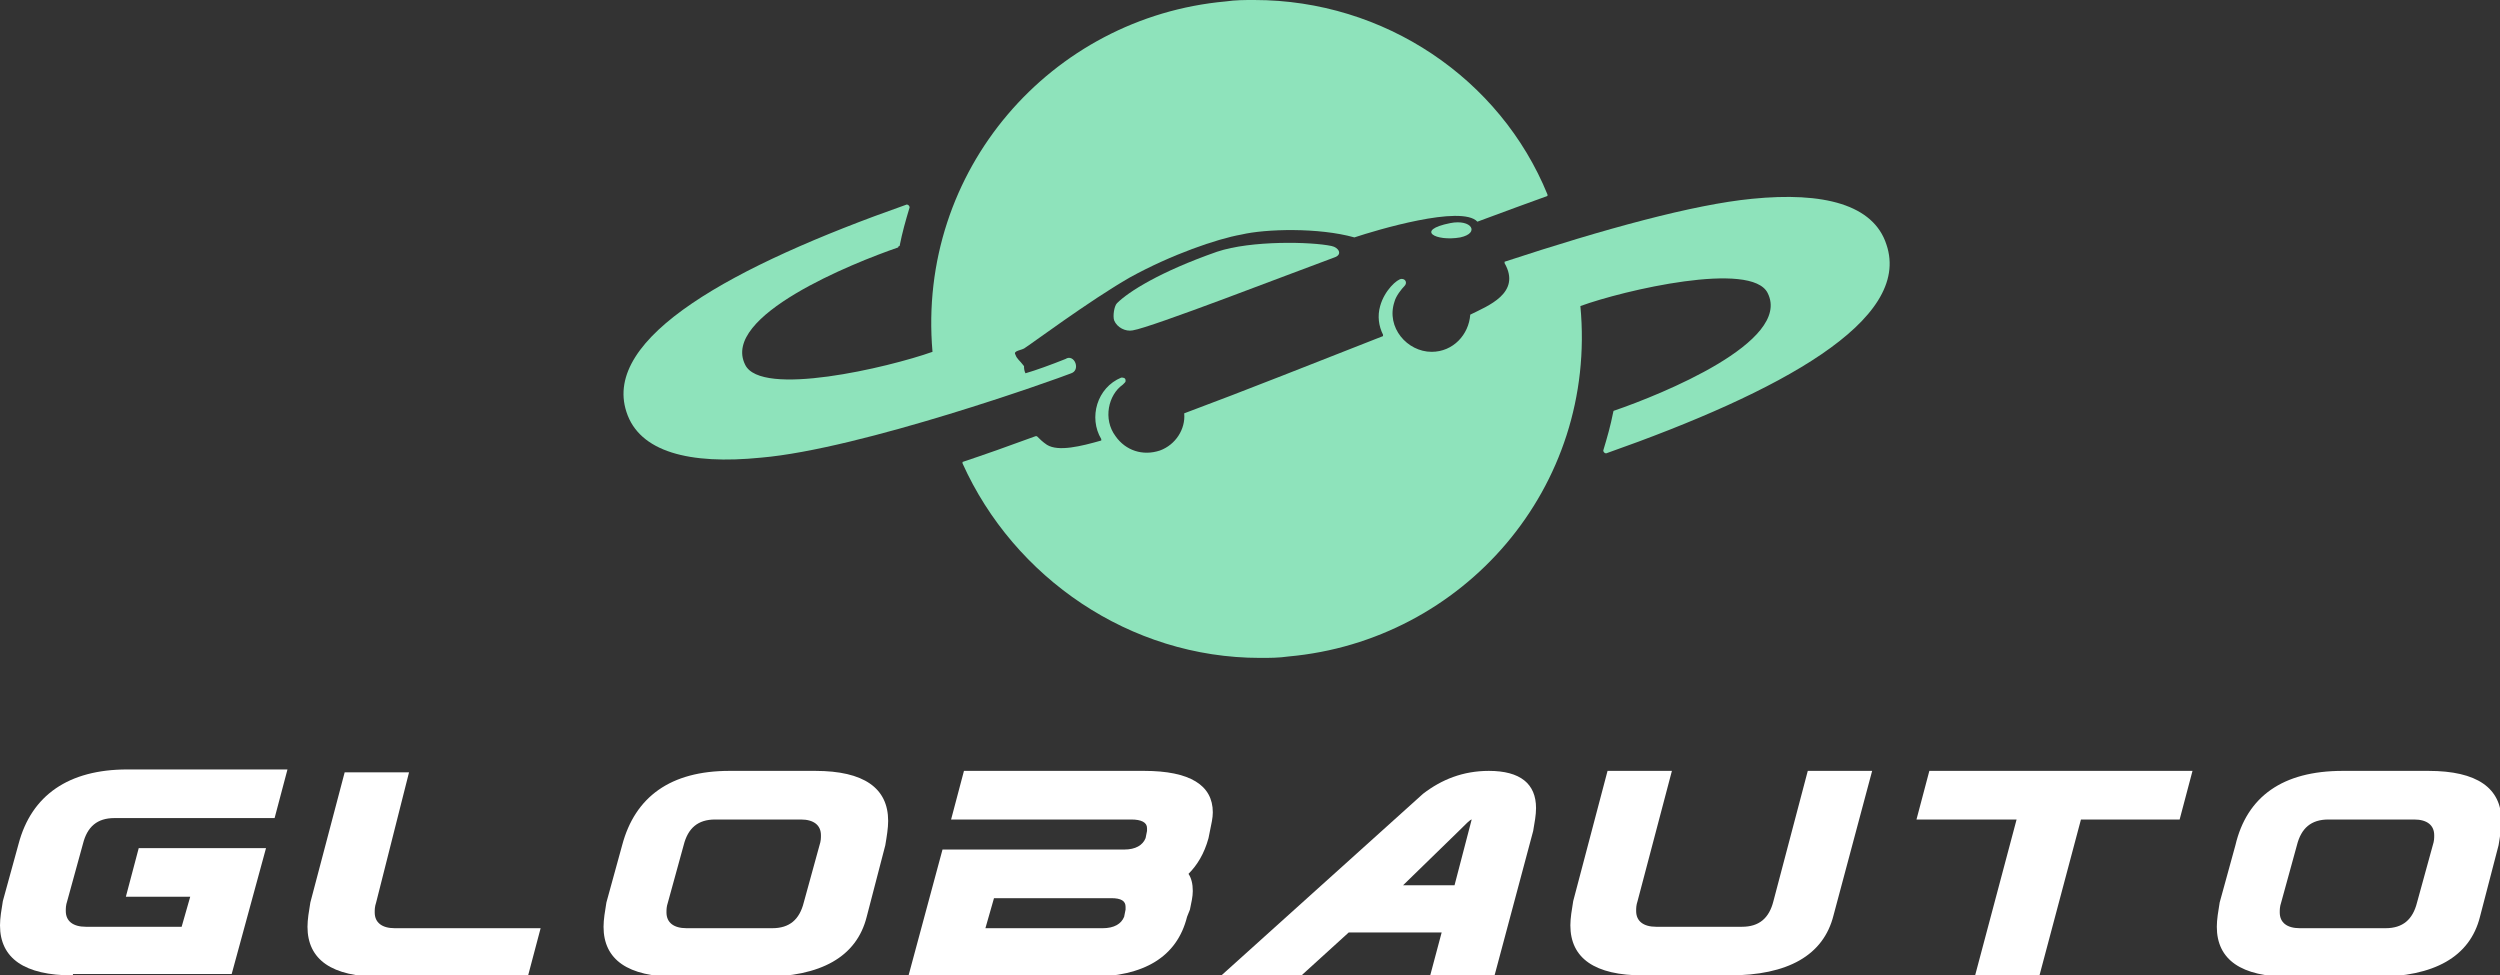 <?xml version="1.0" encoding="utf-8"?>
<!-- Generator: Adobe Illustrator 24.1.0, SVG Export Plug-In . SVG Version: 6.00 Build 0)  -->
<svg version="1.1" id="Calque_1" xmlns="http://www.w3.org/2000/svg" xmlns:xlink="http://www.w3.org/1999/xlink" x="0px" y="0px"
	 width="174.8px" height="68.2px" viewBox="0 0 174.8 68.2" style="enable-background:new 0 0 174.8 68.2;" xml:space="preserve">
<rect x="0" y="0" width="174.8" height="68.2" fill="#333333" stroke="none"/>
<style type="text/css">
	.st0{fill:#8EE3BB;}
	.st1{fill:#FFFFFF;}
</style>
<g>
	<path class="st0" d="M74.9,26.1c0.3-0.1,0.4-0.4,0.3-0.7c-0.1-0.3-0.4-0.5-0.7-0.3c-1,0.4-2.1,0.8-2.8,1c-0.1-0.2-0.1-0.4-0.1-0.5
		c-0.3-0.4-0.5-0.5-0.6-0.8c-0.2-0.3,0.5-0.3,0.7-0.5c0.2-0.1,4.5-3.3,7.3-4.9c2.9-1.6,6.1-2.7,7.8-3c1.7-0.4,5.4-0.5,7.9,0.2
		c1.5-0.5,7.5-2.3,8.6-1.1c0,0,0,0,0,0c1.9-0.7,3.5-1.3,4.9-1.8c0,0,0,0,0-0.1C104.9,5.5,96.8,0,87.7,0c-0.7,0-1.3,0-2,0.1
		C73.5,1.2,64.1,11.9,65.2,24.6c0,0,0,0,0,0c-3.1,1.1-12,3.2-13.1,0.9c-1.7-3.4,7.5-7.1,10.7-8.2c0,0,0-0.1,0.1-0.1
		c0.2-1,0.4-1.7,0.7-2.7c0-0.1-0.1-0.2-0.2-0.2c-12.2,4.3-21.3,9.3-19.6,14.5c0.9,2.8,4.4,3.7,9.4,3.2
		C60.2,31.4,73.9,26.5,74.9,26.1z"/>
	<path class="st0" d="M131.9,17.1c-0.9-2.8-4.4-3.7-9.4-3.2c-4.1,0.4-10.3,2.1-17.3,4.4c0,0,0,0,0,0.1c1.2,2.1-1.2,3-2.4,3.6
		c0,0,0,0,0,0c-0.1,1.4-1.2,2.6-2.7,2.6c-1.7,0-3.2-1.7-2.6-3.5c0.1-0.4,0.5-0.9,0.7-1.1c0.2-0.2,0.1-0.5-0.2-0.5
		c-0.3,0-1.2,0.8-1.5,1.9c-0.2,0.7-0.1,1.4,0.2,2c0,0,0,0.1,0,0.1c-4.6,1.8-9.6,3.8-13.9,5.4c0,0,0,0,0,0c0.1,1.1-0.6,2.2-1.7,2.6
		c-1.2,0.4-2.4,0-3.1-1c-0.9-1.2-0.5-2.9,0.5-3.6c0,0,0.1-0.1,0.1-0.1c0.1-0.1,0.1-0.1,0.1-0.2c0-0.2-0.2-0.2-0.3-0.2
		c-1.7,0.7-2.3,2.8-1.4,4.3c0,0,0,0.1,0,0.1c-1.4,0.4-3,0.8-3.8,0.3c-0.3-0.2-0.5-0.4-0.7-0.6c0,0,0,0-0.1,0
		c-1.9,0.7-3.6,1.3-5.1,1.8c0,0,0,0,0,0.1C70.9,40.4,79,46,88.1,46c0.7,0,1.3,0,2-0.1c12.2-1.1,21.6-11.8,20.4-24.5
		c3-1.1,12-3.2,13.1-0.9c1.7,3.4-7.5,7.1-10.7,8.2c-0.1,0-0.1,0.1-0.1,0.1c-0.2,1-0.4,1.7-0.7,2.7c0,0.1,0.1,0.2,0.2,0.2
		C124.5,27.4,133.7,22.4,131.9,17.1z"/>
	<path class="st0" d="M85.1,17.6c-4,1.4-6.2,2.8-7,3.6c-0.2,0.2-0.3,0.9-0.2,1.2c0.2,0.5,0.8,0.8,1.3,0.7c1.3-0.2,11.1-4,14.1-5.1
		c0.6-0.2,0.3-0.7-0.2-0.8C91.7,16.9,87.5,16.8,85.1,17.6z"/>
	<path class="st0" d="M101.4,15.6c-2.5,0.5-1,1.3,0.7,1C103.5,16.3,102.9,15.3,101.4,15.6z"/>
</g>
<g>
	<path class="st1" d="M5.1,68.2c-3.4,0-5.1-1.2-5.1-3.5c0-0.5,0.1-1.1,0.2-1.7l1.1-4c0.9-3.4,3.5-5.2,7.6-5.2h11.2l-0.9,3.4H8
		c-1.2,0-1.9,0.6-2.2,1.8l-1.1,4c-0.1,0.3-0.1,0.5-0.1,0.7c0,0.7,0.5,1.1,1.4,1.1h6.7l0.6-2.1H8.8l0.9-3.4h8.9l-2.4,8.8H5.1z"/>
	<path class="st1" d="M26.3,63.1c-0.1,0.3-0.1,0.5-0.1,0.7c0,0.7,0.5,1.1,1.4,1.1h10.2l-0.9,3.4H26.6c-3.4,0-5.1-1.2-5.1-3.5
		c0-0.5,0.1-1.1,0.2-1.7l2.4-9.1h4.5L26.3,63.1z"/>
	<path class="st1" d="M51,53.9h6c3.4,0,5.1,1.2,5.1,3.5c0,0.5-0.1,1.1-0.2,1.7l-1.3,5c-0.7,2.8-3.2,4.2-7.3,4.2h-6
		c-3.4,0-5.1-1.2-5.1-3.5c0-0.5,0.1-1.1,0.2-1.7l1.1-4C44.4,55.7,46.9,53.9,51,53.9z M57.3,59.1c0.1-0.3,0.1-0.5,0.1-0.7
		c0-0.7-0.5-1.1-1.4-1.1h-6c-1.2,0-1.9,0.6-2.2,1.8l-1.1,4c-0.1,0.3-0.1,0.5-0.1,0.7c0,0.7,0.5,1.1,1.4,1.1h6c1.2,0,1.9-0.6,2.2-1.8
		L57.3,59.1z"/>
	<path class="st1" d="M65.9,59.4h12.7c0.8,0,1.3-0.3,1.5-0.8l0.1-0.5c0-0.1,0-0.1,0-0.2c0-0.4-0.4-0.6-1.1-0.6H66.5l0.9-3.4H80
		c3.2,0,4.8,1,4.8,2.9c0,0.4-0.1,0.8-0.2,1.3l-0.1,0.5c-0.3,1.1-0.8,1.9-1.4,2.5c0.2,0.3,0.3,0.7,0.3,1.2c0,0.4-0.1,0.8-0.2,1.3
		L83,64.1c-0.7,2.8-3,4.2-6.8,4.2H63.5L65.9,59.4z M77.7,62.8h-8.2l-0.6,2.1h8.2c0.8,0,1.3-0.3,1.5-0.8l0.1-0.5c0-0.1,0-0.1,0-0.2
		C78.7,63,78.4,62.8,77.7,62.8z"/>
	<path class="st1" d="M104.1,53.9c2.2,0,3.3,0.9,3.3,2.6c0,0.5-0.1,1-0.2,1.6l-2.7,10.1H100l0.8-3h-6.5l-3.3,3h-5.6l14.1-12.7
		C100.8,54.5,102.3,53.9,104.1,53.9z M102.9,57.3c-0.1,0-0.4,0.3-1,0.9l-3.8,3.7h3.6L102.9,57.3z"/>
	<path class="st1" d="M126.4,53.9h4.5l-2.7,10.1c-0.7,2.8-3.2,4.2-7.3,4.2h-6c-3.4,0-5.1-1.2-5.1-3.5c0-0.5,0.1-1.1,0.2-1.7l2.4-9.1
		h4.5l-2.4,9.1c-0.1,0.3-0.1,0.5-0.1,0.7c0,0.7,0.5,1.1,1.4,1.1h6c1.2,0,1.9-0.6,2.2-1.8L126.4,53.9z"/>
	<path class="st1" d="M145.5,57.3l-2.9,10.9h-4.5l2.9-10.9h-7l0.9-3.4h18.4l-0.9,3.4H145.5z"/>
	<path class="st1" d="M163.8,53.9h6c3.4,0,5.1,1.2,5.1,3.5c0,0.5-0.1,1.1-0.2,1.7l-1.3,5c-0.7,2.8-3.2,4.2-7.3,4.2h-6
		c-3.4,0-5.1-1.2-5.1-3.5c0-0.5,0.1-1.1,0.2-1.7l1.1-4C157.1,55.7,159.6,53.9,163.8,53.9z M170.1,59.1c0.1-0.3,0.1-0.5,0.1-0.7
		c0-0.7-0.5-1.1-1.4-1.1h-6c-1.2,0-1.9,0.6-2.2,1.8l-1.1,4c-0.1,0.3-0.1,0.5-0.1,0.7c0,0.7,0.5,1.1,1.4,1.1h6c1.2,0,1.9-0.6,2.2-1.8
		L170.1,59.1z"/>
</g>
</svg>
